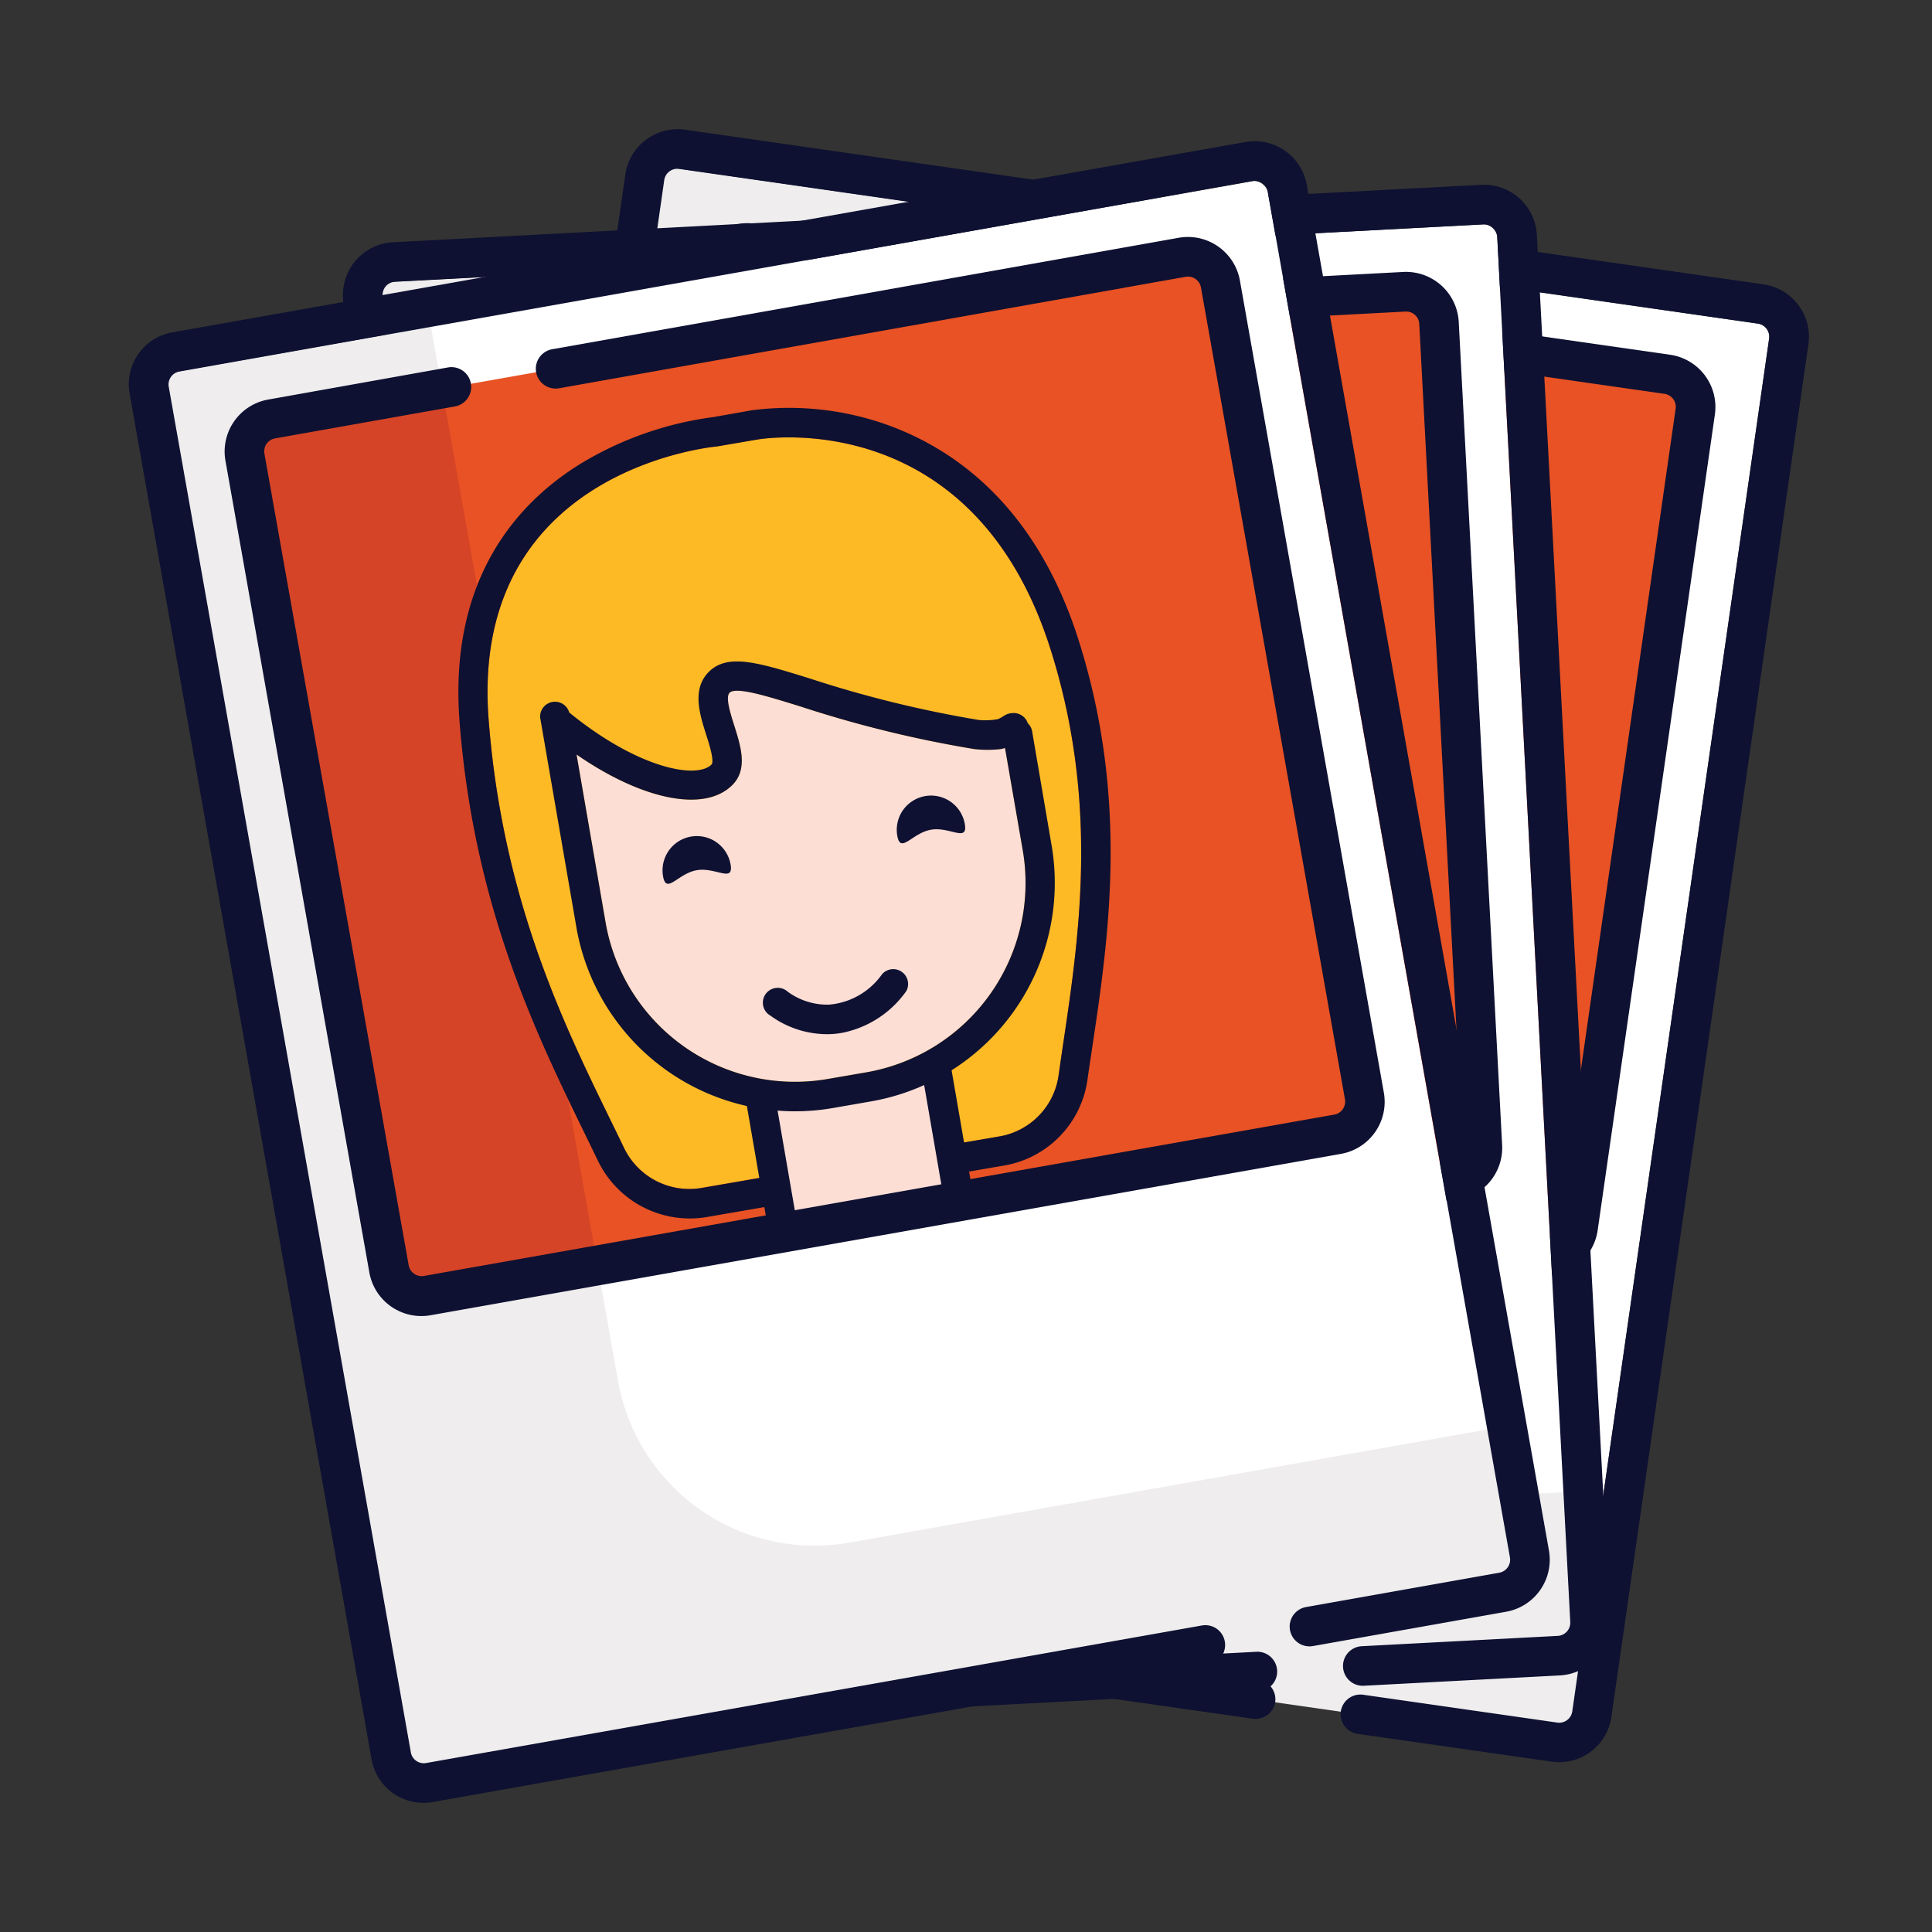 <svg id="Layer_1" data-name="Layer 1" xmlns="http://www.w3.org/2000/svg" viewBox="0 0 260 260"><rect x="0" y="0" width="260" height="260" fill="#333333" stroke="none"/><rect x="55.38" y="52.18" width="190.21" height="150.21" rx="1.78" transform="translate(3.13 258.18) rotate(-81.84)" style="fill:#fff"/><path d="M125.46,27.62,105,170.25a26.86,26.86,0,0,0,22.78,30.4l86.46,12.4-3.11,21.71L59.8,213.05,87.18,22.13Z" style="fill:#efedee"/><rect x="87.62" y="40.94" width="133.33" height="119.8" rx="5" transform="translate(15.88 -20.88) rotate(8.16)" style="fill:#e85224"/><rect x="118.18" y="108.49" width="61.7" height="45.6" rx="7" transform="translate(20.15 -19.83) rotate(8.16)" style="fill:#fdba25"/><path d="M171.5,159.21l-51.89-7.44a6.3,6.3,0,0,1-5.34-7.13l5.16-35.94a6.31,6.31,0,0,1,7.13-5.35l51.88,7.45a6.3,6.3,0,0,1,5.34,7.13l-5.15,35.94A6.3,6.3,0,0,1,171.5,159.21Zm-45.41-52.57a3,3,0,0,0-3.38,2.53l-5.16,35.94a3,3,0,0,0,2.54,3.38L172,155.93a3,3,0,0,0,3.38-2.53l5.15-35.94a3,3,0,0,0-2.53-3.38Z" style="fill:#0e1131"/><rect x="134.1" y="142.01" width="23.98" height="15.33" transform="translate(22.73 -19.22) rotate(8.16)" style="fill:#fdded5"/><path d="M163.11,51.67l-5.25-.75a28.62,28.62,0,0,0-3.3-.28c-7.85-.39-14.44,1.57-19.65,5.89a28.93,28.93,0,0,0-7,8.81,29.77,29.77,0,0,0-3.68,10A43.72,43.72,0,0,0,123.1,83l-4,27.67a29.87,29.87,0,0,0,25.3,33.78l5.26.75a29.87,29.87,0,0,0,33.78-25.3l4.94-34.44A29.89,29.89,0,0,0,163.11,51.67ZM128,76.79c0-.07,0-.15,0-.22A38.22,38.22,0,0,1,131.56,67a25.92,25.92,0,0,1,22.93-12.34l.88,0h0l1.55.15h0c.5.06,1,.12,1.54.2l.07,0c10.73,1.68,18.2,6.05,22.21,13,4.41,7.6,3.86,16.89,2.69,23.19a58,58,0,0,0-11.6-25.38,2,2,0,0,0-3,2.59,55.22,55.22,0,0,1,10.58,22.9,73,73,0,0,0-6.69-10.24c-.22-.3-.47-.63-.6-.79a2,2,0,0,0-3.77.55c-.13.9.21,1.33,1.2,2.64a67.59,67.59,0,0,1,7.16,11.29c-2.84-2.75-5.32-4.78-5.51-4.93a2,2,0,0,0-2.51,3.09c.05,0,2.84,2.32,5.82,5.27a168.4,168.4,0,0,1-15.23-9.82c-4.18-3-7.19-5.09-9.75-5.46a4.67,4.67,0,0,0-3,.53c-2.78,1.53-2.79,5.06-2.8,7.88,0,1.21,0,3.72-.55,4-2.5,1.25-9.59-2.54-16.06-12.6Zm51.53,42.54a25.9,25.9,0,0,1-29.28,21.94l-5.25-.76a25.89,25.89,0,0,1-21.93-29.28l3.26-22.75c6.47,8.49,13.91,12.79,18.66,10.4,2.71-1.36,2.72-4.63,2.74-7.52,0-1.69,0-4,.75-4.41,1.06-.59,4.68,2,8.52,4.68a157.48,157.48,0,0,0,20.49,12.68,15,15,0,0,0,3,1,2.12,2.12,0,0,0,.93.55Z" style="fill:#0e1131"/><path d="M181.47,105.86l-1.93,13.47a25.9,25.9,0,0,1-29.28,21.94l-5.25-.76a25.89,25.89,0,0,1-21.93-29.28l3.26-22.75c6.47,8.49,13.91,12.79,18.66,10.4,2.71-1.36,2.72-4.63,2.74-7.52,0-1.69,0-4,.75-4.41,1.06-.59,4.68,2,8.52,4.68a157.48,157.48,0,0,0,20.49,12.68,15,15,0,0,0,3,1A2.12,2.12,0,0,0,181.47,105.86Z" style="fill:#fdded5"/><path d="M169.09,65.62a2,2,0,0,0-.23,2.81,55.22,55.22,0,0,1,10.58,22.9,73,73,0,0,0-6.69-10.24c-.22-.3-.47-.63-.6-.79a2,2,0,0,0-3.77.55c-.13.9.21,1.33,1.2,2.64a67.59,67.59,0,0,1,7.16,11.29c-2.84-2.75-5.32-4.78-5.51-4.93a2,2,0,0,0-2.51,3.09c.05,0,2.84,2.32,5.82,5.27a168.4,168.4,0,0,1-15.23-9.82c-4.18-3-7.19-5.09-9.75-5.46a4.67,4.67,0,0,0-3,.53c-2.78,1.53-2.79,5.06-2.8,7.88,0,1.21,0,3.72-.55,4-2.5,1.25-9.59-2.54-16.06-12.6l.85-5.94c0-.07,0-.15,0-.22A38.22,38.22,0,0,1,131.56,67a25.92,25.92,0,0,1,22.93-12.34l.88,0h0l1.55.15h0c.5.06,1,.12,1.54.2l.07,0c10.73,1.68,18.2,6.05,22.21,13,4.41,7.6,3.86,16.89,2.69,23.19a58,58,0,0,0-11.6-25.38A2,2,0,0,0,169.09,65.62Z" style="fill:#fdba25"/><path d="M156.6,160.79a2,2,0,0,1-1.68-2.26L157,143.75a2,2,0,1,1,3.94.56l-2.12,14.79A2,2,0,0,1,156.6,160.79Z" style="fill:#0e1131"/><path d="M132.87,157.38a2,2,0,0,1-1.69-2.25l2.12-14.78a2,2,0,1,1,3.94.56l-2.12,14.79A2,2,0,0,1,132.87,157.38Z" style="fill:#0e1131"/><circle cx="136.69" cy="106.48" r="4.62" style="fill:#fff"/><path d="M135.8,112.7a6.28,6.28,0,1,1,7.11-5.33A6.3,6.3,0,0,1,135.8,112.7Zm1.32-9.15a3,3,0,1,0,2.51,3.35A3,3,0,0,0,137.12,103.55Z" style="fill:#0e1131"/><circle cx="168.41" cy="111.03" r="4.62" style="fill:#fff"/><path d="M167.51,117.24a6.27,6.27,0,1,1,7.11-5.32A6.28,6.28,0,0,1,167.51,117.24Zm1.32-9.14a3,3,0,1,0,2.51,3.35A3,3,0,0,0,168.83,108.1Z" style="fill:#0e1131"/><path d="M148.53,133.37a14.34,14.34,0,0,1-1.6-.34,13.06,13.06,0,0,1-6.88-4.86,2,2,0,1,1,3.22-2.34A9,9,0,0,0,148,129.2c4.15,1.18,7.68-1.39,8.07-1.69a2,2,0,1,1,2.41,3.16A13.94,13.94,0,0,1,148.53,133.37Z" style="fill:#0e1131"/><path d="M84.37,151.32l22.87,3.29L124.25,36l-22.88-3.28a4.44,4.44,0,0,0-5,3.77L80.6,146.29A4.44,4.44,0,0,0,84.37,151.32Z" style="fill:#d64427"/><path d="M237.34,38.27,92.16,17.45a7.12,7.12,0,0,0-8,6L57.61,208.25a7.12,7.12,0,0,0,6,8.05l105,15a2.67,2.67,0,0,0,3-2.26h0a2.67,2.67,0,0,0-2.26-3L64.4,211a1.78,1.78,0,0,1-1.51-2L89.39,24.24a1.78,1.78,0,0,1,2-1.51L236.58,43.55a1.78,1.78,0,0,1,1.51,2l-26.5,184.76a1.78,1.78,0,0,1-2,1.51l-26.15-3.75a2.66,2.66,0,0,0-3,2.26h0a2.66,2.66,0,0,0,2.26,3l26.15,3.75a7.1,7.1,0,0,0,8-6L243.37,46.32A7.13,7.13,0,0,0,237.34,38.27Z" style="fill:#0e1131"/><path d="M224.75,47.74,140,35.59a2.66,2.66,0,0,0-3,2.26h0a2.66,2.66,0,0,0,2.26,3L224,53a1.77,1.77,0,0,1,1.5,2L209.76,164.82a1.78,1.78,0,0,1-2,1.51L84.57,148.66a1.78,1.78,0,0,1-1.51-2L98.81,36.86a1.77,1.77,0,0,1,2-1.5l24.34,3.49a2.67,2.67,0,0,0,3-2.26h0a2.66,2.66,0,0,0-2.26-3l-24.34-3.49a7.11,7.11,0,0,0-8,6L77.78,145.89a7.11,7.11,0,0,0,6,8.05L207,171.61a7.12,7.12,0,0,0,8-6L230.78,55.79A7.11,7.11,0,0,0,224.75,47.74Z" style="fill:#0e1131"/><rect x="56.3" y="33.93" width="150.21" height="190.21" rx="1.78" transform="translate(-6.61 7.1) rotate(-3.02)" style="fill:#fff"/><path d="M87.52,36.11,95.11,180a26.86,26.86,0,0,0,28.24,25.41l87.23-4.6,1.15,21.9-152.67,8L48.91,38.15Z" style="fill:#efedee"/><rect x="63.33" y="42.46" width="133.33" height="119.8" rx="5" transform="translate(-5.21 6.99) rotate(-3.02)" style="fill:#e85224"/><rect x="99.89" y="110.44" width="61.7" height="45.6" rx="7" transform="translate(-6.84 7.07) rotate(-3.02)" style="fill:#fdba25"/><path d="M158.2,156.28,105.86,159a6.3,6.3,0,0,1-6.62-6l-1.91-36.26a6.3,6.3,0,0,1,6-6.62l52.34-2.76a6.3,6.3,0,0,1,6.62,6l1.91,36.26A6.3,6.3,0,0,1,158.2,156.28Zm-54.74-42.77a3,3,0,0,0-2.82,3.14l1.91,36.26a3,3,0,0,0,3.14,2.82L158,153a3,3,0,0,0,2.82-3.14l-1.91-36.26a3,3,0,0,0-3.14-2.82Z" style="fill:#0e1131"/><rect x="119.44" y="144.19" width="23.98" height="15.33" transform="translate(-7.81 7.13) rotate(-3.02)" style="fill:#fdded5"/><path d="M129.12,52.41l-5.29.28a29.73,29.73,0,0,0-3.3.36c-7.78,1.14-13.86,4.34-18.13,9.6a28.68,28.68,0,0,0-5.17,10,29.52,29.52,0,0,0-1.67,10.53A42.51,42.51,0,0,0,96,90.9l1.47,27.91a29.89,29.89,0,0,0,31.38,28.24l5.3-.28a29.9,29.9,0,0,0,28.24-31.38L160.5,80.64A29.87,29.87,0,0,0,129.12,52.41ZM99.56,83.86v-.23a37.9,37.9,0,0,1,1.58-10.1A25.92,25.92,0,0,1,121.24,57l.87-.13h0c.51-.06,1-.1,1.55-.15h0c.51,0,1-.07,1.55-.09h.07c10.85-.42,19,2.41,24.31,8.43,5.8,6.6,7.06,15.83,7.13,22.23a57.61,57.61,0,0,0-16.3-22.64A2,2,0,0,0,138,67.73a55.39,55.39,0,0,1,14.83,20.42,73.47,73.47,0,0,0-8.56-8.76l-.73-.65a2,2,0,0,0-1.72-.82A2,2,0,0,0,140,80c.05.91.46,1.27,1.69,2.36a67.73,67.73,0,0,1,9.21,9.68c-3.31-2.15-6.14-3.65-6.36-3.77a2,2,0,0,0-1.86,3.52c.05,0,3.24,1.73,6.73,4a169.21,169.21,0,0,1-16.85-6.69c-4.67-2.09-8-3.59-10.62-3.46a4.67,4.67,0,0,0-2.83,1.1c-2.43,2-1.76,5.5-1.22,8.28.22,1.18.7,3.65.24,4-2.21,1.72-9.9-.63-18.2-9.24Zm58.8,31.74a25.9,25.9,0,0,1-24.47,27.19l-5.3.28A25.89,25.89,0,0,1,101.4,118.6l-1.21-22.95c8,7.08,16.13,9.85,20.32,6.59,2.4-1.86,1.78-5.08,1.23-7.91-.32-1.67-.76-4-.12-4.48.92-.78,5,1,9.27,2.94a159.63,159.63,0,0,0,22.55,8.47,16,16,0,0,0,3.18.39,2,2,0,0,0,1,.35Z" style="fill:#0e1131"/><path d="M157.65,102l.71,13.6a25.9,25.9,0,0,1-24.47,27.19l-5.3.28A25.89,25.89,0,0,1,101.4,118.6l-1.21-22.95c8,7.08,16.13,9.85,20.32,6.59,2.4-1.86,1.78-5.08,1.23-7.91-.32-1.67-.76-4-.12-4.48.92-.78,5,1,9.27,2.94a159.63,159.63,0,0,0,22.55,8.47,16,16,0,0,0,3.18.39A2,2,0,0,0,157.65,102Z" style="fill:#fdded5"/><path d="M137.69,64.94a2,2,0,0,0,.32,2.79,55.39,55.39,0,0,1,14.83,20.42,73.47,73.47,0,0,0-8.56-8.76l-.73-.65a2,2,0,0,0-1.72-.82A2,2,0,0,0,140,80c.05.91.46,1.27,1.69,2.36a67.73,67.73,0,0,1,9.21,9.68c-3.31-2.15-6.14-3.65-6.36-3.77a2,2,0,0,0-1.86,3.52c.05,0,3.24,1.73,6.73,4a169.21,169.21,0,0,1-16.85-6.69c-4.67-2.09-8-3.59-10.62-3.46a4.67,4.67,0,0,0-2.83,1.1c-2.43,2-1.76,5.5-1.22,8.28.22,1.18.7,3.65.24,4-2.21,1.72-9.9-.63-18.2-9.24l-.32-6v-.23a37.9,37.9,0,0,1,1.58-10.1A25.92,25.92,0,0,1,121.24,57l.87-.13h0c.51-.06,1-.1,1.55-.15h0c.51,0,1-.07,1.55-.09h.07c10.85-.42,19,2.41,24.31,8.43,5.8,6.6,7.06,15.83,7.13,22.23a57.61,57.61,0,0,0-16.3-22.64A2,2,0,0,0,137.69,64.94Z" style="fill:#fdba25"/><path d="M143.9,160.71a2,2,0,0,1-2.09-1.88L141,143.92a2,2,0,1,1,4-.21l.79,14.91A2,2,0,0,1,143.9,160.71Z" style="fill:#0e1131"/><path d="M120,162a2,2,0,0,1-2.09-1.89l-.78-14.91a2,2,0,0,1,4-.21l.79,14.91A2,2,0,0,1,120,162Z" style="fill:#0e1131"/><circle cx="113.84" cy="111.3" r="4.62" style="fill:#fff"/><path d="M114.17,117.57a6.28,6.28,0,1,1,5.94-6.6A6.28,6.28,0,0,1,114.17,117.57Zm-.49-9.23a3,3,0,1,0,3.11,2.8A3,3,0,0,0,113.68,108.34Z" style="fill:#0e1131"/><circle cx="145.83" cy="109.61" r="4.62" style="fill:#fff"/><path d="M146.16,115.88a6.27,6.27,0,1,1,5.94-6.6A6.28,6.28,0,0,1,146.16,115.88Zm-.49-9.22a3,3,0,1,0,3.11,2.8A3,3,0,0,0,145.67,106.66Z" style="fill:#0e1131"/><path d="M130.66,135.38a11.17,11.17,0,0,1-1.63,0,13,13,0,0,1-7.69-3.42A2,2,0,0,1,124,129a9,9,0,0,0,5.31,2.39,9.75,9.75,0,0,0,7.59-3.22,2,2,0,0,1,3,2.63A14,14,0,0,1,130.66,135.38Z" style="fill:#0e1131"/><path d="M71.2,165.44l23.07-1.22L88,44.59,64.89,45.81a4.45,4.45,0,0,0-4.21,4.67l5.84,110.75A4.46,4.46,0,0,0,71.2,165.44Z" style="fill:#d64427"/><path d="M199.34,24.87,52.89,32.6a7.1,7.1,0,0,0-6.73,7.47L56,226.47a7.11,7.11,0,0,0,7.48,6.72l105.87-5.58a2.66,2.66,0,0,0,2.52-2.8h0a2.66,2.66,0,0,0-2.8-2.52L63.18,227.87a1.77,1.77,0,0,1-1.86-1.68L51.49,39.79a1.77,1.77,0,0,1,1.68-1.87L199.62,30.2a1.78,1.78,0,0,1,1.87,1.68l9.83,186.4a1.78,1.78,0,0,1-1.68,1.87l-26.38,1.39a2.66,2.66,0,0,0-2.52,2.8h0a2.66,2.66,0,0,0,2.8,2.52l26.38-1.39a7.12,7.12,0,0,0,6.73-7.47L206.82,31.6A7.12,7.12,0,0,0,199.34,24.87Z" style="fill:#0e1131"/><path d="M188.83,36.6l-85.5,4.51a2.66,2.66,0,0,0-2.52,2.8h0a2.67,2.67,0,0,0,2.8,2.53l85.51-4.51A1.76,1.76,0,0,1,191,43.61l5.84,110.75a1.77,1.77,0,0,1-1.68,1.87L70.88,162.78A1.77,1.77,0,0,1,69,161.1L63.17,50.35a1.78,1.78,0,0,1,1.68-1.87l24.56-1.3a2.66,2.66,0,0,0,2.52-2.8h0a2.66,2.66,0,0,0-2.8-2.52L64.57,43.15a7.13,7.13,0,0,0-6.73,7.48l5.84,110.75a7.11,7.11,0,0,0,7.48,6.73l124.26-6.55a7.11,7.11,0,0,0,6.73-7.48L196.31,43.33A7.11,7.11,0,0,0,188.83,36.6Z" style="fill:#0e1131"/><rect x="37.84" y="35.71" width="150.21" height="190.21" rx="1.78" transform="translate(-21.1 21.73) rotate(-10.05)" style="fill:#fff"/><path d="M58,44,83.17,185.84a26.86,26.86,0,0,0,31.14,21.76l86-15.25,3.83,21.59L53.61,240.63,19.94,50.71Z" style="fill:#efedee"/><rect x="41.62" y="44.61" width="133.33" height="119.8" rx="5" transform="translate(-16.58 20.51) rotate(-10.05)" style="fill:#e85224"/><path d="M57.65,174.32l22.76-4L59.49,52.33l-22.75,4a4.44,4.44,0,0,0-3.6,5.15L52.5,170.72A4.46,4.46,0,0,0,57.65,174.32Z" style="fill:#d64427"/><path d="M142.46,144.72a9.7,9.7,0,0,1-8,8.22l-40.08,6.92A9.75,9.75,0,0,1,84,154.52C77.5,141,67.83,123.4,65.76,96.88c-2.26-29,21.71-35.3,28.82-36.53,1-.18,1.73-.25,1.91-.27l5.37-.92c1.19-.21,29.17-4.54,39.53,28.26C148.6,110.25,144.56,129.7,142.46,144.72Z" style="fill:#fdba25"/><rect x="103.56" y="146.16" width="23.95" height="15.31" transform="translate(-24.51 21.92) rotate(-9.81)" style="fill:#fdded5"/><path d="M129,161.13a2,2,0,0,1-2.3-1.62l-2.54-14.7a2,2,0,0,1,3.92-.67l2.54,14.7A2,2,0,0,1,129,161.13Z" style="fill:#0e1131"/><path d="M105.35,165.21a2,2,0,0,1-2.29-1.62l-2.54-14.7a2,2,0,0,1,3.91-.67l2.54,14.7A2,2,0,0,1,105.35,165.21Z" style="fill:#0e1131"/><path d="M135.25,100.63l2.39,13.82a25.86,25.86,0,0,1-21.06,29.86l-5.22.9A25.86,25.86,0,0,1,81.5,124.15l-3.91-22.61c8.77,6.07,17.17,7.86,20.94,4.13,2.16-2.13,1.16-5.24.29-8-.51-1.62-1.22-3.82-.65-4.43.82-.88,5.06.44,9.54,1.83a157.43,157.43,0,0,0,23.36,5.73,15.34,15.34,0,0,0,3.65,0Z" style="fill:#fdded5"/><path d="M145.18,86.23C139.23,67.38,127.61,60,118.9,57a39.36,39.36,0,0,0-17.71-1.79L96,56.13A45.94,45.94,0,0,0,78,62.49c-8.2,5.1-17.67,15.26-16.15,34.7,2.12,27.17,12,45.24,18.63,59.05a13.73,13.73,0,0,0,14.66,7.54l9.73-1.68-.68-3.92-9.72,1.68A9.75,9.75,0,0,1,84,154.52C77.5,141,67.83,123.4,65.76,96.88c-2.26-29,21.71-35.3,28.82-36.53,1-.18,1.73-.25,1.91-.27l5.37-.92c1.19-.21,29.17-4.54,39.53,28.26,7.21,22.83,3.17,42.28,1.07,57.3a9.7,9.7,0,0,1-8,8.22l-6.76,1.16.67,3.92,6.76-1.17a13.62,13.62,0,0,0,11.22-11.58C148.55,129.92,152.63,109.8,145.18,86.23Z" style="fill:#0e1131"/><path d="M138.32,97.34a2,2,0,0,0-2-1.38,2.32,2.32,0,0,0-1.3.43,6.28,6.28,0,0,1-.72.39,9.65,9.65,0,0,1-2.59.11,154.78,154.78,0,0,1-22.81-5.61c-6.92-2.14-11.09-3.44-13.62-.75-2.17,2.31-1.1,5.66-.24,8.36.37,1.15,1.13,3.54.71,4-2,2-9.89.54-19.14-7v0a2,2,0,0,0-3.92.67l4.9,28.36A29.86,29.86,0,0,0,112,149.13l5.22-.91a29.85,29.85,0,0,0,24.3-34.45L138.9,98.42A1.91,1.91,0,0,0,138.32,97.34Zm-.68,17.11a25.86,25.86,0,0,1-21.06,29.86l-5.22.9A25.86,25.86,0,0,1,81.5,124.15l-3.91-22.61c8.77,6.07,17.17,7.86,20.94,4.13,2.16-2.13,1.16-5.24.29-8-.51-1.62-1.22-3.82-.65-4.43.82-.88,5.06.44,9.54,1.83a157.43,157.43,0,0,0,23.36,5.73,15.34,15.34,0,0,0,3.65,0l.53-.13Z" style="fill:#0e1131"/><path d="M98.32,116.34c.43,2.51-2,.33-4.55.77s-4.11,3.32-4.54.81a4.61,4.61,0,1,1,9.09-1.58Z" style="fill:#0e1131"/><path d="M129.84,110.89c.44,2.52-2,.33-4.55.77s-4.1,3.32-4.54.81a4.61,4.61,0,0,1,9.09-1.58Z" style="fill:#0e1131"/><path d="M113.3,139a12,12,0,0,1-1.62.17,13,13,0,0,1-8-2.49,2,2,0,1,1,2.33-3.22,9,9,0,0,0,5.55,1.74,9.71,9.71,0,0,0,7.14-4.09,2,2,0,0,1,3.27,2.26A13.87,13.87,0,0,1,113.3,139Z" style="fill:#0e1131"/><path d="M167.62,19.11,23.21,44.72A7.1,7.1,0,0,0,17.45,53L50,236.75a7.1,7.1,0,0,0,8.24,5.76L162.67,224a2.66,2.66,0,0,0,2.16-3.09h0a2.66,2.66,0,0,0-3.09-2.16L57.35,237.26a1.77,1.77,0,0,1-2.06-1.44L22.7,52A1.77,1.77,0,0,1,24.14,50L168.55,24.36a1.79,1.79,0,0,1,2.06,1.44L203.2,209.59a1.78,1.78,0,0,1-1.44,2.06l-26,4.62a2.67,2.67,0,0,0-2.16,3.09h0a2.67,2.67,0,0,0,3.09,2.16l26-4.62a7.11,7.11,0,0,0,5.76-8.24L175.86,24.87A7.12,7.12,0,0,0,167.62,19.11Z" style="fill:#0e1131"/><path d="M158.62,32,74.31,47a2.67,2.67,0,0,0-2.16,3.09h0a2.67,2.67,0,0,0,3.1,2.16l84.31-15a1.78,1.78,0,0,1,2.06,1.44L181,147.94a1.78,1.78,0,0,1-1.44,2.06L57,171.72A1.78,1.78,0,0,1,55,170.28L35.59,61.08A1.77,1.77,0,0,1,37,59l24.21-4.3a2.66,2.66,0,0,0,2.16-3.09h0a2.66,2.66,0,0,0-3.09-2.16L36.1,53.77A7.1,7.1,0,0,0,30.34,62L49.7,171.21A7.11,7.11,0,0,0,57.94,177l122.53-21.72a7.11,7.11,0,0,0,5.76-8.25L166.87,37.8A7.11,7.11,0,0,0,158.62,32Z" style="fill:#0e1131"/></svg>